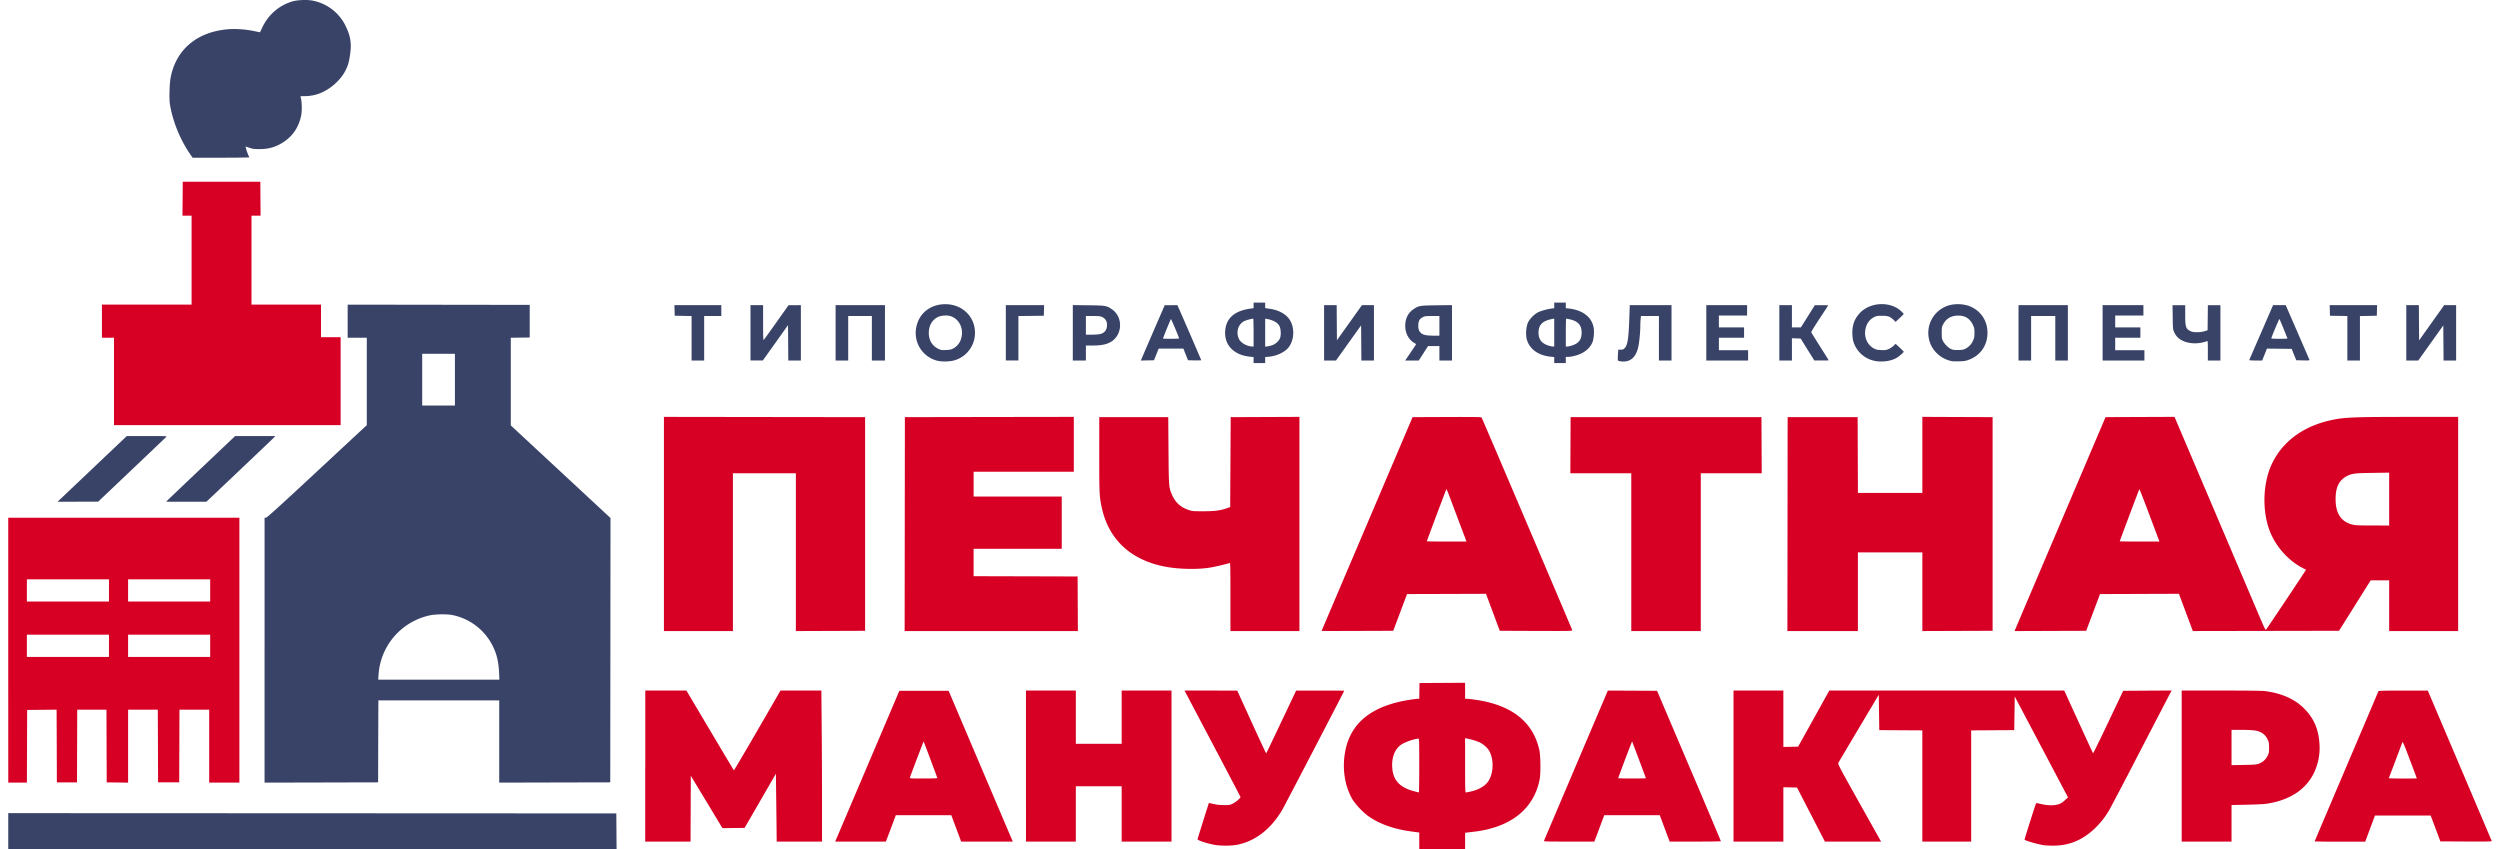 <svg xmlns="http://www.w3.org/2000/svg" width="156" height="53" fill="none"><g clip-path="url(#a)"><path fill="#D70024" d="M88.562 52.474v-.525l-.429-.056c-1.086-.141-1.966-.441-2.674-.912-.368-.245-.884-.785-1.081-1.13-.48-.841-.637-1.932-.432-2.993.346-1.785 1.693-2.841 4.086-3.201.184-.028.378-.051.431-.051h.098l.008-.492.008-.492L90 42.613l1.422-.008v1.001h.108c.192 0 .84.097 1.202.18q2.818.647 3.33 3.054c.072.343.081 1.437.014 1.785-.359 1.86-1.819 3.017-4.136 3.278-.173.02-.36.042-.416.051l-.102.015V53h-2.86zm0-4.704c0-1.436-.006-1.678-.044-1.678-.225 0-.824.202-1.061.359-.414.272-.624.797-.581 1.448.05.784.464 1.234 1.347 1.47.161.042.303.077.316.078.013 0 .023-.754.023-1.677m3.172 1.63c.51-.11.91-.332 1.117-.621.379-.53.382-1.526.006-2.03a1.6 1.6 0 0 0-.555-.438 4.6 4.6 0 0 0-.762-.229l-.118-.019v1.693c0 1.449.007 1.693.045 1.693.025 0 .145-.022.267-.048m-15.898 3.326c-.486-.084-1.122-.29-1.11-.36.005-.041.7-2.25.71-2.258.006-.004.134.023.29.06.191.044.4.067.644.069.343.003.372-.003.566-.098.185-.092.471-.337.471-.405 0-.014-.761-1.468-1.692-3.23s-1.716-3.252-1.745-3.31l-.053-.104h1.643l1.643.002.895 1.964c.493 1.08.903 1.96.912 1.954.009-.005.433-.889.942-1.964l.927-1.955h1.5c.826-.001 1.501.004 1.501.01 0 .03-3.697 7.135-3.853 7.405-.711 1.233-1.725 2.01-2.898 2.22a5 5 0 0 1-1.293 0m51.77.025c-.392-.052-1.273-.302-1.273-.362 0-.045.696-2.245.718-2.268.011-.012.134.005.272.04.511.128.988.114 1.277-.037a1.6 1.6 0 0 0 .278-.215l.165-.155-1.662-3.146-1.661-3.146-.015 1.048-.016 1.049-1.343.008-1.344.009v6.939h-3.048v-6.94l-1.343-.008-1.343-.008-.016-1.103-.016-1.103-1.241 2.083a398 398 0 0 0-1.282 2.162c-.039.074.033.212 1.253 2.393l1.355 2.42.062.104h-3.509l-.87-1.686-.87-1.687-.426-.01-.426-.009v3.392h-3.111v-9.426h3.111v3.52l.46-.01.461-.009.973-1.75.972-1.752h14.66l.889 1.945c.489 1.07.899 1.956.909 1.969.012.013.439-.858.951-1.937l.931-1.96 1.512-.01 1.513-.008-.109.202c-.06.112-.903 1.735-1.875 3.608a299 299 0 0 1-1.909 3.648 5.2 5.2 0 0 1-.807 1.05q-1.167 1.194-2.732 1.172a7 7 0 0 1-.475-.017zm-87.341-4.949V43.09h2.566l1.471 2.477a494 494 0 0 0 1.49 2.5c.011.013.67-1.102 1.465-2.476l1.445-2.5h1.275l1.276-.001.02 2.252c.012 1.238.021 3.359.021 4.712v2.462h-2.828l-.006-.525c0-.288-.013-1.242-.024-2.118l-.02-1.593-.976 1.69-.977 1.69-.69.009-.692.008-.987-1.635-.988-1.634-.008 2.054-.008 2.053h-2.828v-4.713zm12.053 4.237 2.002-4.705 1.8-4.228h3.074l1.847 4.341 2.003 4.705.156.363h-3.223l-.307-.823-.308-.823h-3.464l-.122.33-.31.824-.187.492h-3.164zm6.172-3.487c0-.026-.84-2.269-.856-2.285-.006-.007-.671 1.738-.858 2.254-.02.052.034.056.847.056.477 0 .867-.011.867-.025m5.53-.75V43.09h3.112v3.324h2.86V43.09h3.11v9.425h-3.111v-3.454h-2.86v3.454h-3.11zm32.329 4.654c.012-.033.913-2.153 2.001-4.713l1.98-4.653 1.536.007 1.535.008 1.992 4.68a664 664 0 0 1 1.992 4.705c0 .014-.72.024-1.6.024h-1.599l-.124-.33-.308-.824-.183-.492h-3.466l-.308.823-.308.823h-1.582c-1.522 0-1.58-.002-1.558-.059zm6.354-3.897c0-.02-.85-2.285-.862-2.298a91 91 0 0 0-.867 2.296c0 .01.389.02.865.02.475 0 .864-.007.864-.017m33.434-.757V43.09h2.46c1.532 0 2.56.012 2.726.033q1.552.199 2.43 1.062c.623.612.928 1.307.983 2.242a3.6 3.6 0 0 1-.334 1.779c-.499 1.047-1.492 1.71-2.908 1.938-.207.034-.643.057-1.28.07l-.966.019v2.282h-3.111zm4.796-.143a1 1 0 0 0 .561-.485c.087-.174.095-.217.095-.515 0-.282-.011-.349-.081-.503-.153-.335-.415-.518-.831-.58a8 8 0 0 0-.824-.033h-.605v2.2l.762-.013c.628-.01.79-.023.923-.07m3.5 4.843c0-.008.892-2.11 1.983-4.673 1.09-2.562 1.99-4.677 1.998-4.7.013-.03.352-.04 1.548-.04h1.532l1.988 4.673c1.093 2.57 1.995 4.691 2.003 4.713.012.032-.31.039-1.595.032l-1.611-.008-.302-.807-.303-.807h-3.476l-.304.815-.303.815h-1.579a45 45 0 0 1-1.579-.013m6.378-3.933c0-.005-.197-.53-.438-1.17-.322-.855-.443-1.145-.46-1.098-.074.208-.839 2.232-.851 2.252-.008.013.383.024.868.024s.881-.003.881-.008M.515 40.572v-8.264h14.423v16.527h-1.885v-4.551h-1.854l-.008 2.268-.008 2.267h-1.32l-.007-2.267-.009-2.268H7.994v4.553l-.668-.009-.668-.008-.007-2.268-.008-2.267H4.82l-.008 2.267-.008 2.268H3.548l-.007-2.268-.009-2.269-.919.009-.919.008-.007 2.268-.009 2.268H.516zm6.284-.275v-.694H1.677v1.388H6.8zm6.316 0v-.694H7.993v1.388h5.122zM6.8 36.843v-.694H1.677v1.388H6.8zm6.316 0v-.694H7.993v1.388h5.122zm28.313-4.148v-6.682l6.277.009 6.276.008v13.332l-2.16.008-2.16.008v-9.845h-3.928v9.845h-4.305zm15.028.009.007-6.674 5.272-.009 5.27-.008v3.422h-6.252v1.549h5.499v3.26h-5.5v1.711l3.245.008 3.245.009.008 1.703.008 1.703h-10.81zm20.322 4.54c0-1.958-.006-2.133-.05-2.114-.128.05-.817.215-1.16.277-.743.136-1.935.12-2.796-.035-2.203-.4-3.608-1.704-4.033-3.744-.139-.669-.146-.838-.146-3.274V26.03h4.305l.015 2.082c.018 2.308.019 2.311.234 2.792.207.46.52.745 1.002.91.25.086.277.089.948.088.725 0 1.041-.043 1.493-.2l.172-.062.016-2.805.016-2.805 2.144-.008 2.145-.009v13.364h-4.305zm5.689 2.126c0-.005 1.278-3.008 2.839-6.674l2.838-6.666 2.138-.009c1.686-.006 2.144 0 2.17.033.033.041 5.625 13.163 5.654 13.267.015.054-.101.056-2.252.049l-2.27-.009-.429-1.153-.43-1.154-2.462.008-2.463.007-.432 1.146-.431 1.146-2.235.008c-1.23.005-2.235.005-2.235 0m8.618-6.698-.622-1.655c-.177-.473-.202-.523-.23-.452-.38 1.002-1.2 3.193-1.2 3.208 0 .011.557.02 1.238.02h1.237zm10.706 1.783v-4.923h-3.802l.008-1.75.008-1.752h11.909l.008 1.751.008 1.751h-3.802v9.845h-4.337zm9.749-1.751.008-6.674h4.368l.008 2.364.009 2.365h4.021v-4.746l2.192.009 2.192.008v13.332l-2.192.008-2.192.008v-4.907h-4.022v4.907h-4.399zm14.251 6.472c.047-.111 1.324-3.114 2.84-6.674l2.754-6.472 2.152-.009 2.152-.008 2.318 5.448 2.837 6.664c.505 1.187.519 1.216.57 1.147.162-.22 2.489-3.709 2.48-3.718a4 4 0 0 0-.216-.115c-.929-.477-1.734-1.41-2.089-2.42-.448-1.281-.369-2.956.196-4.116.636-1.306 1.835-2.223 3.433-2.627.94-.237 1.396-.26 5.193-.261l2.977-.001v13.364h-4.305v-3.164h-1.154l-.987 1.574-.987 1.574-4.561.008-4.561.008-.155-.411c-.085-.227-.281-.75-.434-1.163l-.28-.75-2.462.008-2.463.009-.43 1.146-.431 1.146-2.236.008-2.236.008zm8.857-5.649-.618-1.645c-.284-.758-.525-1.368-.536-1.355-.02.023-1.222 3.22-1.222 3.25 0 .009.558.016 1.239.016h1.239zm14.435-2.384v-1.65l-1.045.016c-1.126.017-1.279.037-1.598.203-.481.25-.7.695-.7 1.418 0 .9.327 1.41 1.021 1.596.207.056.348.063 1.277.065l1.045.001zm-141.97-7.34v-2.728H6.36v-2.066h5.594v-5.552h-.567l.009-1.057.008-1.058h4.84l.008 1.058.008 1.057h-.567v5.552h4.337v2.034h1.225v5.487H7.114z"/><path fill="#394368" d="M.515 51.87v-1.13l18.971.008 18.972.009.009 1.121.008 1.122H.515zm15.994-11.296v-8.262l.09-.01c.069-.007.814-.683 3.19-2.892l3.099-2.881v-5.454h-1.194v-2.066l5.68.008 5.68.008v2.034l-.59.008-.59.009v5.47l3.111 2.889 3.11 2.889-.007 8.247-.008 8.248-3.464.008-3.465.009v-5.133h-7.54l-.01 2.558-.007 2.558-3.543.009-3.543.008v-8.262zm14.634 1.41c-.03-.676-.144-1.163-.384-1.648a3.6 3.6 0 0 0-2.56-1.962c-.295-.058-.997-.05-1.326.014a4.06 4.06 0 0 0-3.254 3.741l-.018.283h7.56zM28.387 23.69v-1.613h-2.042v3.227h2.042zM4.623 30.33l2.16-2.05 1.13-1.071H9.17c1.25 0 1.257 0 1.195.063-.034.035-1.002.957-2.152 2.049l-2.09 1.985H4.859l-1.265.002zm5.853.867c.06-.061 1.029-.983 2.152-2.049l2.043-1.937h1.256l1.257-.002-.141.144c-.078.078-1.046 1-2.152 2.049l-2.011 1.906h-2.513zm67.748-8.729v-.189l-.212-.02c-1.062-.102-1.676-.784-1.549-1.721.1-.735.622-1.156 1.596-1.286l.165-.022v-.349h.723v.345l.27.039c.5.072.903.265 1.157.553.426.485.435 1.361.02 1.877-.232.286-.743.523-1.216.564l-.231.02v.378h-.723zm0-1.715c0-.48-.01-.871-.023-.871a2.4 2.4 0 0 0-.564.156c-.383.2-.526.69-.326 1.114.114.243.5.462.827.47l.086.002zm1.175.783c.206-.076.41-.266.476-.443.071-.192.054-.566-.035-.744-.107-.214-.395-.377-.79-.448l-.103-.018v1.75l.15-.02c.081-.012.218-.046.302-.077m17.585.932v-.189l-.203-.019c-.816-.078-1.377-.5-1.525-1.148a2 2 0 0 1 .064-.924c.092-.25.403-.578.67-.708.188-.09.57-.194.845-.23l.149-.018v-.351h.722v.348l.197.023c.846.1 1.396.512 1.533 1.15.055.257.025.709-.062.941-.105.28-.356.542-.673.7-.258.129-.633.227-.867.227h-.128v.387h-.722zm0-1.714v-.871l-.102.018c-.619.108-.878.36-.878.854 0 .342.128.573.398.716.147.078.372.146.495.15l.087.003zm1.107.806c.425-.135.604-.374.603-.807 0-.46-.228-.715-.732-.825a4 4 0 0 0-.232-.046c-.013 0-.023.392-.023.87v.872h.09c.05 0 .183-.028.294-.064m-39.522.968c-1.15-.238-1.753-1.467-1.25-2.55.303-.652.989-1.034 1.781-.993 1.112.059 1.877.976 1.718 2.062a1.78 1.78 0 0 1-1.307 1.45 2.6 2.6 0 0 1-.942.03m.883-.767a1 1 0 0 0 .528-.654c.17-.588-.114-1.191-.647-1.373-.234-.08-.618-.052-.83.06-.344.18-.547.543-.547.975 0 .454.206.804.581.991.176.088.21.093.487.082.228-.009.33-.028.428-.08m41.617.776a.25.25 0 0 1-.105-.04c-.014-.014-.017-.173-.007-.352l.023-.327h.156c.135 0 .169-.014.248-.1.175-.193.234-.554.279-1.7.017-.439.031-.838.032-.887v-.089h2.608v3.454h-.786V19.72h-1.122l-.02.198a5 5 0 0 0-.02.444c0 .333-.057.935-.115 1.23-.145.738-.546 1.061-1.174.945zm15.812-.042a1.74 1.74 0 0 1-1.247-1.243 2.5 2.5 0 0 1-.048-.483c0-.522.152-.91.491-1.259.653-.67 1.881-.715 2.554-.094.088.082.16.16.16.173 0 .014-.114.13-.253.26l-.253.235-.116-.114c-.219-.216-.357-.266-.729-.266-.286 0-.35.01-.485.08-.307.155-.488.41-.555.783-.089.498.135.976.556 1.19.121.06.216.08.443.088.26.01.309.002.472-.074.1-.047.235-.138.298-.201l.117-.117.252.235c.14.128.253.245.253.26 0 .047-.301.305-.463.396-.38.212-.987.275-1.447.151m4.927.045c-.709-.139-1.275-.67-1.43-1.343a1.785 1.785 0 0 1 1.356-2.173 2.2 2.2 0 0 1 1.107.06c.731.262 1.178.902 1.178 1.685s-.443 1.419-1.175 1.685c-.193.07-.299.086-.596.093a4 4 0 0 1-.44-.007m.874-.802a1 1 0 0 0 .442-.5c.069-.15.081-.225.082-.47 0-.264-.009-.31-.103-.507-.195-.406-.513-.59-.981-.566-.407.02-.69.2-.875.558-.076.146-.083.193-.083.516s.008.37.084.52c.104.2.357.442.537.51.093.035.222.047.432.042.261-.008.319-.02.465-.103m-79.526-.63v-1.386l-.526-.01-.527-.01-.009-.33-.01-.33h2.926v.678H43.94v2.775h-.786zm3.676-.339v-1.727h.786v1.102c0 .877.008 1.094.04 1.067.021-.019.378-.514.793-1.1l.754-1.065.385-.002.385-.002v3.454h-.785l-.008-1.103-.009-1.104-.785 1.103-.786 1.102-.385.001h-.385zm5.31 0v-1.727h3.08v3.454h-.817v-2.776h-1.477v2.776h-.785zm10.622 0v-1.727h2.39l-.009.331-.009.33-.793.01-.794.008v2.774h-.785zm4.18-.002v-1.729l.965.012c1.087.013 1.146.023 1.478.251.743.51.65 1.703-.164 2.085-.264.124-.554.173-1.03.174h-.433v.936h-.817zm1.75.067c.28-.086.414-.315.378-.645a.49.49 0 0 0-.285-.401c-.118-.06-.193-.068-.581-.068h-.446v1.162h.387c.254 0 .442-.017.547-.049m2.532 1.571c.02-.05.356-.828.745-1.727l.707-1.634h.395l.394-.001.05.105c.14.304 1.44 3.307 1.44 3.327 0 .013-.187.02-.413.015l-.413-.01-.144-.363-.143-.363h-1.543l-.146.363-.145.363-.412.01-.41.009.038-.093m2.347-1.287c0-.065-.49-1.23-.509-1.21a24 24 0 0 0-.496 1.217c0 .008.226.015.503.015.276 0 .502-.01.502-.022m9.05-.349v-1.727h.785l.008 1.095.008 1.095.78-1.095.78-1.095h.75v3.454h-.785l-.008-1.097-.008-1.097-.784 1.097-.783 1.097h-.742zm5.384 1.25c.178-.262.333-.494.346-.515.014-.024-.015-.058-.078-.091-.33-.176-.556-.553-.584-.978-.032-.49.144-.89.501-1.134.33-.227.393-.238 1.462-.251l.95-.012v3.458h-.785v-.904l-.353.001h-.354l-.29.452-.291.45h-.846zm1.812-1.686v-.613h-.449c-.403 0-.463.008-.587.073-.198.103-.262.21-.278.457-.015.249.028.398.15.518.13.128.334.174.78.177l.384.001zm16.654.436v-1.727h2.546v.646h-1.76v.742h1.571v.646h-1.571v.775h1.823v.645h-2.609zm4.557 0v-1.727h.786v1.388h.559l.435-.693.435-.693h.417c.229-.001.416.005.416.013 0 .007-.242.38-.537.825-.295.447-.529.83-.521.852s.257.421.552.887c.296.465.537.853.537.86 0 .01-.201.015-.447.014h-.448l-.427-.686-.427-.684-.272-.01-.272-.009v1.391h-.786zm14.926 0v-1.727h3.079v3.454h-.785V19.72h-1.509v2.776h-.785zm5.248 0v-1.727h2.545v.646h-1.76v.742h1.571v.646h-1.571v.775h1.823v.645h-2.608zm6.567 1.11c0-.574-.007-.615-.055-.594-.492.195-1.109.182-1.539-.033-.25-.126-.4-.284-.519-.55-.066-.148-.072-.21-.081-.91l-.011-.75h.791v.605c0 .77.042.888.361 1.03.17.075.596.07.848-.011l.188-.06.009-.782.008-.782h.784v3.454h-.786zm2.582.589c.006-.016.342-.793.748-1.727l.738-1.699h.79l.73 1.679c.401.923.738 1.7.748 1.728.017.043-.035.048-.4.04l-.42-.01-.143-.354-.143-.355-.773-.009-.773-.008-.053.138c-.03.075-.096.243-.149.371l-.094.234h-.408c-.225 0-.404-.012-.398-.028m2.383-1.343c0-.03-.476-1.196-.498-1.218-.019-.02-.508 1.143-.508 1.21 0 .013.226.024.503.024s.503-.007.503-.016m3.739-.016V19.72l-.542-.009-.542-.008-.009-.33-.009-.332h2.958l-.009.331-.009.33-.527.01-.526.01v2.774h-.786zm3.677-.34v-1.727h.784l.008 1.099.009 1.098.781-1.098.782-1.099h.746v3.454h-.784l-.009-1.094-.008-1.095-.781 1.095-.781 1.094h-.747zM11.879 9.64c-.641-.925-1.117-2.102-1.28-3.166-.049-.322-.021-1.259.049-1.63.339-1.795 1.714-2.913 3.724-3.028a6.3 6.3 0 0 1 1.5.127l.352.073.128-.273C16.734.924 17.403.34 18.242.09c.332-.098.935-.12 1.285-.048A2.9 2.9 0 0 1 21.6 1.69c.275.584.342 1.031.25 1.68-.074.513-.127.703-.286 1.019-.327.65-1.023 1.245-1.724 1.477a2.7 2.7 0 0 1-.86.134c-.222 0-.245.005-.225.057.085.222.103.84.034 1.172-.14.674-.5 1.228-1.04 1.597-.49.336-.96.48-1.555.478-.333 0-.429-.013-.632-.082l-.24-.081.044.172c.036.14.111.337.193.504.007.014-.787.024-1.765.024h-1.776z"/></g><defs><clipPath id="a"><path fill="#fff" d="M0 0h156v53H0z"/></clipPath></defs></svg>